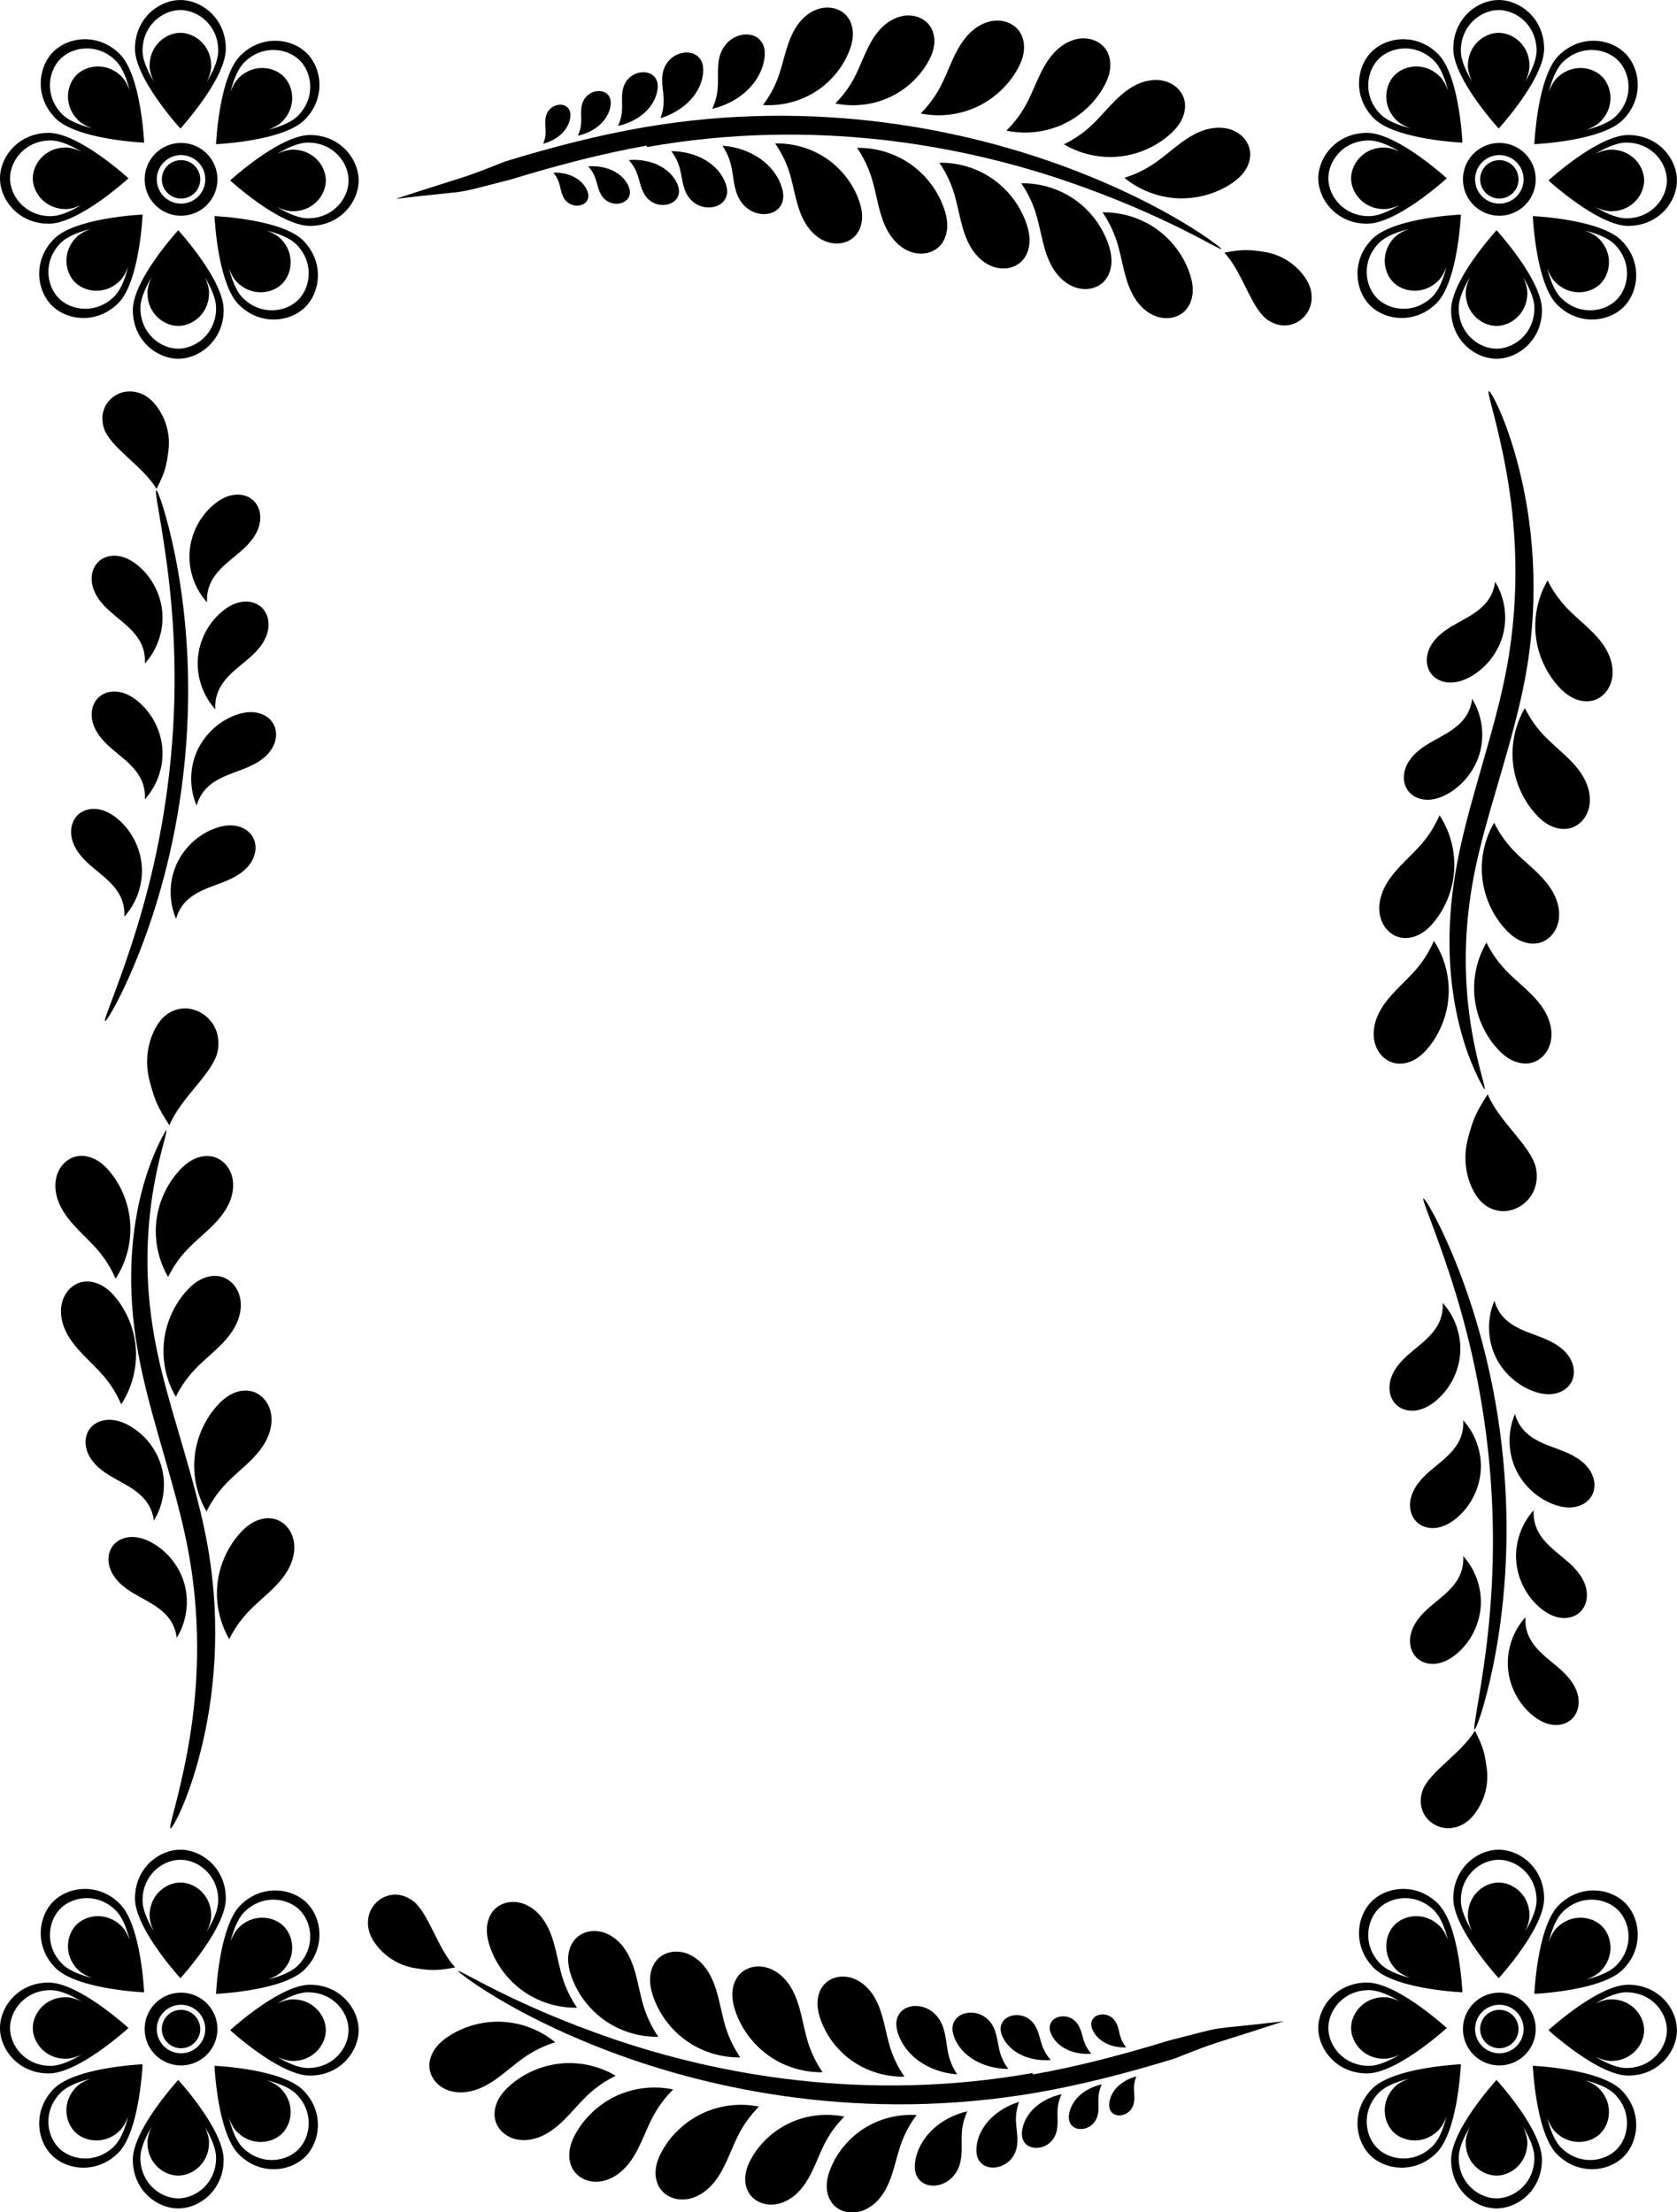 <?xml version="1.0" encoding="UTF-8" standalone="no"?>
<svg xmlns:rdf="http://www.w3.org/1999/02/22-rdf-syntax-ns#" xmlns="http://www.w3.org/2000/svg" height="426.15mm" width="323.09mm" version="1.1" xmlns:cc="http://creativecommons.org/ns#" xmlns:dc="http://purl.org/dc/elements/1.1/" viewBox="0 0 1144.824 1509.963">
<g transform="translate(0 454.97)">
<path stroke-linejoin="round" d="m123.15 807.53c-14.612 0-30.997 12.564-30.997 33.233 0 20.669 30.997 54.455 30.997 54.455s30.997-33.787 30.997-54.455c0-20.669-16.385-33.233-30.997-33.233zm0 6.871c12.178 0 25.832 10.47 25.832 27.695 0 6.198-3.347 13.809-7.629 21.016 1.701-3.762 2.811-7.442 2.811-10.652-0-14.01-11.109-22.526-21.014-22.526-9.905 0-21.011 8.516-21.011 22.526 0 3.211 1.11 6.89 2.811 10.652-4.282-7.208-7.632-14.819-7.632-21.016 0-17.224 13.654-27.695 25.832-27.695zm-65.67 19.897c-8.236 0.14-15.937 3.397-21.103 8.564-10.333 10.333-13.034 30.804 1.581 45.419s60.425 16.587 60.425 16.587-1.972-45.81-16.587-60.425c-7.308-7.308-16.08-10.284-24.316-10.144zm130.92 1.04c-8.236-0.14-17.009 2.837-24.316 10.144-14.615 14.615-16.587 60.425-16.587 60.425s45.81-1.974 60.425-16.589c14.615-14.615 11.913-35.084 1.581-45.416-5.167-5.166-12.867-8.426-21.103-8.566zm-129.57 5.245c6.863-0.117 14.172 2.365 20.261 8.455 4.382 4.382 7.396 12.134 9.465 20.259-1.457-3.863-3.276-7.252-5.546-9.522-9.906-9.906-23.782-8.074-30.786-1.07-7.004 7.004-8.836 20.879 1.07 30.786 2.27 2.27 5.659 4.089 9.522 5.546-8.124-2.069-15.876-5.083-20.259-9.465-12.179-12.179-9.928-29.239-1.317-37.85 4.306-4.306 10.725-7.021 17.589-7.138zm128.22 1.043c6.864 0.117 13.281 2.832 17.586 7.138 8.611 8.611 10.862 25.671-1.317 37.85-4.382 4.382-12.131 7.394-20.256 9.463 3.863-1.457 7.249-3.273 9.52-5.543 9.907-9.906 8.074-23.782 1.07-30.786-7.004-7.004-20.879-8.836-30.786 1.07-2.27 2.27-4.086 5.656-5.543 9.52 2.069-8.124 5.08-15.873 9.462-20.256 6.09-6.09 13.401-8.572 20.264-8.455zm-153.82 56.59c-20.668 0-33.232 16.39-33.232 31 0 14.613 12.564 31 33.232 31 20.668-0 54.46-31 54.46-31s-33.79-30.997-54.46-30.997zm178.36 1.472c-20.669 0-54.46 31-54.46 31s33.787 30.997 54.455 30.997c20.669 0 33.233-16.385 33.233-30.997 0-14.613-12.562-31-33.23-31zm-177.03 3.694c6.198 0 13.809 3.35 21.016 7.632-3.762-1.701-7.441-2.811-10.652-2.811-14.01 0-22.526 11.105-22.526 21.011 0 9.905 8.516 21.014 22.526 21.014 3.211 0 6.89-1.11 10.652-2.811-7.208 4.282-14.818 7.632-21.016 7.632-17.224 0-27.695-13.657-27.695-25.835s10.47-25.831 27.695-25.831zm175.69 1.472c17.224-0 27.695 13.657 27.695 25.835-0 12.178-10.47 25.831-27.695 25.831-6.198 0-13.806-3.35-21.014-7.632 3.762 1.701 7.442 2.811 10.652 2.811 14.01 0 22.524-11.105 22.524-21.011 0-9.905-8.513-21.014-22.524-21.014-3.211-0-6.89 1.11-10.652 2.811 7.208-4.282 14.816-7.632 21.014-7.632zm-86.667 0.242a24.832 24.832 0 0 0 -24.832 24.832 24.832 24.832 0 0 0 24.832 24.832 24.832 24.832 0 0 0 24.832 -24.832 24.832 24.832 0 0 0 -24.832 -24.832zm0 8.278a16.555 16.555 0 0 1 16.554 16.554 16.555 16.555 0 0 1 -16.554 16.554 16.555 16.555 0 0 1 -16.554 -16.554 16.555 16.555 0 0 1 16.554 -16.554zm0 3.449a13.106 13.106 0 0 0 -13.105 13.105 13.106 13.106 0 0 0 13.105 13.105 13.106 13.106 0 0 0 13.107 -13.105 13.106 13.106 0 0 0 -13.107 -13.105zm-26.25 37.16s-45.813 1.974-60.425 16.589c-14.615 14.615-11.911 35.084-1.578 45.416 10.333 10.333 30.802 13.037 45.416-1.578 14.615-14.615 16.589-60.425 16.589-60.425zm49.108 1.043s1.972 45.81 16.587 60.425 35.084 11.914 45.416 1.581c10.333-10.333 13.037-30.804-1.578-45.419s-60.425-16.587-60.425-16.587zm-84.68 8.792c-3.863 1.457-7.249 3.273-9.52 5.543-9.906 9.906-8.074 23.782-1.07 30.786 7.004 7.004 20.879 8.836 30.786-1.07 2.27-2.27 4.086-5.656 5.543-9.52-2.069 8.124-5.083 15.873-9.465 20.256-12.179 12.18-29.236 9.928-37.847 1.317-8.611-8.611-10.865-25.671 1.315-37.85 4.382-4.382 12.134-7.394 20.259-9.463zm59.91 0.858s-30.997 33.787-30.997 54.455c0 20.669 16.385 33.233 30.997 33.233s30.997-12.564 30.997-33.233c-0-20.669-30.997-54.455-30.997-54.455zm60.341 0.182c8.124 2.069 15.876 5.083 20.258 9.465 12.18 12.179 9.925 29.239 1.315 37.85-8.611 8.611-25.668 10.862-37.847-1.317-4.382-4.382-7.396-12.134-9.465-20.259 1.457 3.863 3.273 7.252 5.543 9.522 9.906 9.907 23.784 8.075 30.788 1.07 7.004-7.004 8.834-20.879-1.073-30.786-2.27-2.27-5.656-4.089-9.52-5.546zm-78.542 31.923c-1.701 3.762-2.811 7.442-2.811 10.652 0 14.01 11.108 22.526 21.014 22.526 9.905 0 21.011-8.516 21.011-22.526 0-3.211-1.11-6.89-2.811-10.652 4.282 7.208 7.632 14.819 7.632 21.016 0 17.224-13.654 27.695-25.831 27.695-12.178-0-25.835-10.471-25.835-27.695 0-6.197 3.35-13.809 7.632-21.016z" stroke-linecap="round" stroke-width=".184"/>
<g transform="matrix(0 1 1 0 -260.02 1302.9)">
<path d="m-1060.9 331.72c0.463 0.959-17.4 11.961-49.05 24.231-32.315 12.529-76.13 25.1-128.61 30.193-57.724 5.602-106.59 0.276-141.22-6.792-27.771-5.669-43.794-11.732-43.539-12.702 0.306-1.165 16.934 2.554 44.616 6.488 34.81 4.949 82.321 8.913 139.21 3.391 51.669-5.016 94.582-16.26 127.24-27.006 31.752-10.447 50.773-19.005 51.352-17.804z"/>
<g fill-rule="evenodd">
<path d="m-1132.2 344.86c-4.56 0.358-9.208-0.48-13.356-2.409-5.368-2.495-9.753-6.697-13.646-11.156s-7.413-9.256-11.634-13.406c-4.221-4.149-9.291-7.688-15.084-8.904-2.896-0.608-5.938-0.613-8.796 0.157-2.858 0.77-5.522 2.334-7.46 4.57-1.631 1.883-2.724 4.208-3.246 6.644-0.522 2.436-0.484 4.978 0 7.422 0.96 4.889 3.642 9.298 6.894 13.072 8.062 9.352 19.994 15.262 32.319 16.006 12.325 0.745 24.882-3.684 34.012-11.997z"/>
<path d="m-1212.3 358.89c-4.56 0.358-9.208-0.48-13.356-2.409-5.368-2.495-9.753-6.697-13.646-11.156-3.893-4.459-7.413-9.256-11.634-13.406-4.221-4.149-9.291-7.688-15.084-8.904-2.896-0.608-5.938-0.613-8.796 0.157-2.857 0.77-5.522 2.334-7.46 4.57-1.631 1.883-2.724 4.208-3.246 6.644-0.522 2.436-0.484 4.978 0 7.422 0.96 4.889 3.642 9.298 6.894 13.072 8.062 9.352 19.994 15.262 32.319 16.006 12.325 0.745 24.882-3.684 34.012-11.997z"/>
<path d="m-1305 358.89c-4.56 0.358-9.208-0.48-13.356-2.409-5.368-2.495-9.753-6.697-13.646-11.156s-7.413-9.256-11.634-13.406c-4.221-4.149-9.291-7.688-15.084-8.904-2.896-0.608-5.938-0.613-8.796 0.157-2.857 0.77-5.522 2.334-7.46 4.57-1.631 1.883-2.724 4.208-3.246 6.644-0.522 2.436-0.484 4.978 0 7.422 0.96 4.889 3.642 9.298 6.894 13.072 8.062 9.352 19.994 15.262 32.319 16.006 12.325 0.745 24.882-3.684 34.012-11.997z"/>
<path d="m-1346.7 401.41c-4.56-0.358-9.208 0.48-13.356 2.409-5.368 2.495-9.752 6.697-13.646 11.156-3.893 4.459-7.413 9.256-11.634 13.406-4.221 4.149-9.291 7.688-15.084 8.904-2.896 0.608-5.938 0.613-8.796-0.157-2.858-0.77-5.522-2.334-7.46-4.57-1.631-1.883-2.724-4.208-3.246-6.644-0.522-2.436-0.484-4.978 0-7.422 0.96-4.889 3.642-9.298 6.894-13.072 8.062-9.352 19.994-15.262 32.319-16.006 12.325-0.745 24.882 3.684 34.012 11.997z"/>
<path d="m-1273.7 407.04c-4.56-0.358-9.208 0.48-13.356 2.409-5.368 2.495-9.753 6.697-13.646 11.156s-7.413 9.256-11.634 13.406c-4.221 4.149-9.29 7.688-15.084 8.904-2.897 0.608-5.938 0.613-8.796-0.157-2.858-0.77-5.522-2.334-7.46-4.571-1.631-1.883-2.724-4.208-3.246-6.644-0.522-2.436-0.484-4.978 0-7.422 0.96-4.889 3.642-9.298 6.894-13.072 8.062-9.352 19.994-15.262 32.319-16.006 12.325-0.745 24.882 3.684 34.012 11.997z"/>
<path d="m-1208 394.26c-4.426 1.152-8.546 3.463-11.836 6.641-4.257 4.112-7.029 9.517-9.252 15.003-2.223 5.486-3.981 11.171-6.615 16.472-2.634 5.301-6.269 10.302-11.346 13.344-2.539 1.521-5.412 2.52-8.364 2.726-2.952 0.206-5.982-0.401-8.544-1.882-2.157-1.246-3.949-3.087-5.239-5.219-1.29-2.131-2.084-4.546-2.429-7.013-0.69-4.934 0.404-9.977 2.245-14.607 4.564-11.473 13.91-20.957 25.315-25.688 11.405-4.732 24.72-4.649 36.065 0.224z"/>
<path d="m-1130.7 380.23c-4.426 1.152-8.546 3.463-11.836 6.641-4.257 4.112-7.029 9.517-9.252 15.003-2.223 5.486-3.982 11.171-6.615 16.472-2.634 5.301-6.269 10.302-11.346 13.344-2.539 1.521-5.412 2.52-8.364 2.726-2.952 0.206-5.982-0.401-8.544-1.882-2.157-1.246-3.949-3.087-5.239-5.219-1.29-2.131-2.084-4.546-2.429-7.013-0.69-4.934 0.404-9.977 2.245-14.607 4.564-11.473 13.91-20.957 25.315-25.688 11.405-4.732 24.72-4.649 36.065 0.224z"/>
<path d="m-1424.2 366.88c-15.313-9.161-27.268-29.957-39.94-35.386-5.089-1.985-10.867-2.322-16.046 0.169-2.589 1.246-4.989 3.189-6.846 5.717-1.857 2.528-3.157 5.647-3.574 8.89-0.595 4.63 0.636 9.278 2.82 12.952 2.184 3.675 5.261 6.458 8.546 8.711 8.576 5.88 18.878 8.382 29.062 7.059 10.184-1.323 14.486-2.212 25.978-8.112z"/>
</g>
</g>
<g transform="matrix(-.989 .146 -.146 -.989 -587.9 441.87)">
<path d="m-960.19 627.84c-58.414 9.944-43.573 6.34-77.863 14.365-32.989 4.971-64.866 8.418-96.695 9.204 0 0 0-0-0-0-119.93 2.846-218.83-34.151-283.61-70.154-65.05-36.162-95.129-69.365-94.861-69.681 1.094-1.292 34.366 28.611 99.06 61.829 64.903 33.326 162.19 67.778 279.04 64.357l0 1c31.071-0.879 62.338-4.353 94.982-9.293 46.273-4.833 21.885-3.279 79.939-1.627 0 0 0 0 0 0z"/>
<g fill-rule="evenodd">
<path d="m-1514.7 508.85c-10.106-14.707-12.312-38.592-21.571-48.807-3.8-3.925-8.912-6.638-14.658-6.53-2.873 0.053-5.864 0.821-8.605 2.345-2.742 1.525-5.223 3.819-6.952 6.593-2.469 3.961-3.287 8.7-2.831 12.95 0.455 4.25 2.093 8.063 4.141 11.479 5.347 8.917 13.671 15.484 23.48 18.523 9.809 3.04 14.091 4.023 26.996 3.447z"/>
<path d="m-1436.4 548.22c-3.225-6.586-5.493-13.639-6.712-20.87-1.128-6.695-1.358-13.504-1.995-20.264-0.637-6.759-1.707-13.568-4.405-19.798-2.698-6.23-7.18-11.89-13.265-14.901-3.042-1.506-6.446-2.319-9.838-2.193-3.393 0.126-6.766 1.21-9.507 3.213-3.914 2.859-6.347 7.442-7.279 12.199-0.931 4.757-0.473 9.692 0.55 14.43 2.67 12.369 9.254 23.863 18.572 32.423 9.318 8.561 21.328 14.148 33.878 15.762z"/>
<path d="m-1384.4 575.97c-3.225-6.586-5.493-13.639-6.712-20.87-1.128-6.695-1.358-13.504-1.995-20.264-0.637-6.759-1.707-13.568-4.405-19.798-2.698-6.23-7.18-11.89-13.265-14.901-3.042-1.506-6.446-2.319-9.838-2.193-3.393 0.126-6.766 1.21-9.507 3.213-3.914 2.859-6.347 7.442-7.279 12.199-0.931 4.757-0.473 9.692 0.55 14.43 2.67 12.369 9.254 23.863 18.572 32.423 9.318 8.561 21.328 14.148 33.878 15.762z"/>
<path d="m-1331.1 598.04c-3.225-6.586-5.493-13.639-6.712-20.87-1.128-6.695-1.358-13.504-1.995-20.264-0.637-6.759-1.707-13.568-4.405-19.798-2.698-6.23-7.18-11.89-13.265-14.901-3.042-1.506-6.446-2.319-9.838-2.193-3.393 0.126-6.766 1.21-9.507 3.213-3.914 2.859-6.347 7.442-7.279 12.199-0.931 4.757-0.473 9.692 0.55 14.43 2.67 12.369 9.254 23.863 18.572 32.423 9.319 8.561 21.328 14.148 33.878 15.762z"/>
<path d="m-1277 616.28c-3.225-6.586-5.493-13.639-6.712-20.87-1.128-6.695-1.358-13.504-1.995-20.264-0.637-6.759-1.707-13.568-4.405-19.798-2.698-6.23-7.18-11.89-13.265-14.901-3.042-1.506-6.446-2.319-9.838-2.193-3.393 0.126-6.766 1.21-9.507 3.213-3.914 2.859-6.347 7.442-7.279 12.199-0.931 4.757-0.473 9.692 0.55 14.43 2.67 12.369 9.254 23.863 18.572 32.423 9.319 8.561 21.328 14.148 33.878 15.762z"/>
<path d="m-1222.1 627.42c-3.13-6.238-5.34-12.923-6.541-19.782-1.111-6.349-1.357-12.81-1.996-19.223-0.638-6.412-1.694-12.87-4.315-18.772-2.621-5.903-6.958-11.257-12.829-14.093-2.935-1.418-6.216-2.177-9.482-2.045-3.266 0.132-6.511 1.173-9.143 3.083-3.759 2.727-6.086 7.085-6.965 11.603-0.879 4.518-0.42 9.2 0.583 13.692 2.617 11.728 8.999 22.612 18.005 30.702 9.005 8.09 20.591 13.349 32.684 14.835z"/>
<path d="m-1186.3 631.15c-2.003-4.274-3.277-8.753-3.768-13.254-0.455-4.167-0.242-8.329-0.332-12.494-0.089-4.166-0.495-8.397-2.131-12.411-1.636-4.014-4.615-7.829-8.923-10.165-2.154-1.168-4.612-1.945-7.115-2.149-2.503-0.204-5.045 0.176-7.174 1.168-3.04 1.415-5.087 4.002-6.038 6.819-0.952 2.817-0.891 5.858-0.404 8.825 1.271 7.747 5.47 15.285 11.845 21.266 6.375 5.981 14.897 10.374 24.04 12.396z"/>
<path d="m-1151.2 632.57c-1.942-3.545-3.235-7.302-3.824-11.117-0.545-3.532-0.489-7.094-0.706-10.643-0.216-3.55-0.719-7.139-2.322-10.48-1.603-3.342-4.409-6.445-8.362-8.22-1.976-0.887-4.214-1.425-6.473-1.472-2.259-0.048-4.535 0.407-6.419 1.361-2.69 1.362-4.448 3.673-5.212 6.125-0.765 2.452-0.611 5.043-0.076 7.55 1.396 6.545 5.421 12.764 11.354 17.542 5.933 4.779 13.746 8.094 22.04 9.354z"/>
<path d="m-1121.6 630.78c-1.903-2.854-3.272-5.935-4.051-9.117-0.721-2.946-0.936-5.961-1.381-8.946-0.444-2.985-1.134-5.982-2.735-8.689-1.601-2.707-4.202-5.124-7.674-6.333-1.736-0.604-3.668-0.894-5.581-0.767-1.913 0.125-3.804 0.678-5.326 1.623-2.174 1.35-3.49 3.433-3.955 5.562-0.466 2.129-0.145 4.309 0.492 6.388 1.662 5.43 5.523 10.391 10.89 13.993 5.368 3.603 12.217 5.831 19.321 6.285z"/>
<path d="m-1093.6 630.57c-1.575-2.374-2.706-4.936-3.347-7.581-0.593-2.448-0.766-4.953-1.129-7.434-0.363-2.48-0.93-4.971-2.255-7.223-1.325-2.252-3.48-4.264-6.363-5.275-1.441-0.506-3.045-0.75-4.634-0.649-1.59 0.101-3.161 0.555-4.427 1.338-1.808 1.117-2.905 2.845-3.296 4.612-0.391 1.768-0.129 3.579 0.396 5.308 1.37 4.514 4.567 8.642 9.019 11.645 4.451 3.003 10.136 4.867 16.037 5.259z"/>
<path d="m-1069.4 629.79c-1.278-2.088-2.169-4.322-2.636-6.613-0.432-2.12-0.502-4.276-0.736-6.417-0.235-2.14-0.642-4.297-1.709-6.272-1.067-1.974-2.854-3.77-5.297-4.728-1.221-0.479-2.591-0.737-3.958-0.702-1.368 0.037-2.731 0.378-3.842 1.01-1.587 0.902-2.583 2.351-2.975 3.856-0.392 1.505-0.223 3.068 0.173 4.569 1.035 3.918 3.65 7.562 7.377 10.28 3.727 2.718 8.549 4.496 13.602 5.017z"/>
<path d="m-1454.6 569.4c-7.248 1.112-14.334 3.277-20.967 6.404-6.141 2.896-11.862 6.595-17.775 9.931-5.913 3.336-12.114 6.345-18.769 7.687-6.655 1.342-13.86 0.893-19.807-2.383-2.974-1.638-5.584-3.968-7.417-6.825-1.833-2.857-2.869-6.246-2.79-9.64 0.113-4.846 2.486-9.46 5.859-12.94 3.374-3.48 7.688-5.922 12.161-7.787 11.679-4.87 24.874-6.026 37.223-3.263 12.348 2.763 23.792 9.434 32.282 18.816z"/>
<path d="m-1417.1 598.04c-6.995 2.2-13.67 5.415-19.751 9.514-5.63 3.795-10.723 8.32-16.061 12.516-5.338 4.196-11.01 8.111-17.384 10.448-6.375 2.337-13.564 2.988-19.939 0.653-3.188-1.167-6.122-3.074-8.368-5.62-2.246-2.546-3.784-5.738-4.222-9.104-0.625-4.807 1.02-9.727 3.826-13.68 2.806-3.952 6.699-7.021 10.837-9.544 10.804-6.587 23.671-9.734 36.296-8.879 12.625 0.856 24.949 5.71 34.766 13.695z"/>
<path d="m-1379.6 613.02c-5.918 4.33-11.207 9.519-15.65 15.353-4.113 5.402-7.484 11.322-11.192 17.01-3.708 5.688-7.822 11.217-13.108 15.477-5.286 4.26-11.886 7.186-18.674 7.021-3.394-0.082-6.785-0.946-9.729-2.635-2.945-1.69-5.426-4.219-6.921-7.266-2.135-4.352-2.158-9.54-0.769-14.184 1.388-4.644 4.09-8.8 7.199-12.518 8.117-9.707 19.291-16.819 31.522-20.063 12.231-3.244 25.462-2.603 37.322 1.806z"/>
<path d="m-1323.4 633.15c-5.882 4.379-11.128 9.611-15.522 15.482-4.068 5.436-7.39 11.384-11.05 17.102-3.66 5.718-7.729 11.281-12.98 15.585-5.251 4.304-11.826 7.284-18.615 7.175-3.394-0.054-6.793-0.889-9.75-2.554-2.958-1.665-5.461-4.173-6.982-7.209-2.171-4.334-2.237-9.522-0.887-14.177 1.349-4.655 4.017-8.833 7.095-12.578 8.036-9.775 19.151-16.979 31.355-20.324 12.204-3.345 25.439-2.814 37.336 1.496z"/>
<path d="m-1266.7 648.44c-5.623 4.134-10.63 9.085-14.816 14.648-3.876 5.151-7.031 10.794-10.514 16.216-3.482 5.422-7.357 10.694-12.375 14.761-5.017 4.067-11.314 6.865-17.832 6.723-3.259-0.071-6.527-0.885-9.376-2.488-2.85-1.602-5.267-4.004-6.744-6.902-2.109-4.138-2.201-9.077-0.931-13.5 1.27-4.424 3.807-8.386 6.742-11.932 7.661-9.258 18.293-16.052 29.991-19.166 11.698-3.114 24.409-2.533 35.855 1.639z"/>
<path d="m-1183.1 657.12c-2.569 3.96-4.442 8.224-5.544 12.615-1.02 4.066-1.378 8.218-2.036 12.332-0.658 4.114-1.638 8.25-3.807 12.003-2.169 3.753-5.642 7.124-10.229 8.85-2.293 0.863-4.835 1.296-7.342 1.156-2.507-0.14-4.974-0.864-6.947-2.137-2.818-1.818-4.492-4.66-5.05-7.581-0.558-2.921-0.082-5.925 0.806-8.798 2.318-7.5 7.508-14.394 14.641-19.447 7.133-5.053 16.176-8.241 25.508-8.993z"/>
<path d="m-1147.2 655.91c-1.942 3.545-3.235 7.302-3.824 11.117-0.545 3.532-0.489 7.094-0.706 10.643-0.216 3.55-0.719 7.139-2.322 10.48-1.603 3.342-4.409 6.445-8.362 8.219-1.976 0.887-4.214 1.425-6.473 1.472-2.259 0.048-4.535-0.407-6.419-1.361-2.69-1.362-4.448-3.673-5.212-6.125s-0.611-5.043-0.076-7.55c1.397-6.545 5.421-12.764 11.354-17.542 5.933-4.779 13.746-8.094 22.04-9.354z"/>
<path d="m-1117.7 654.96c-1.903 2.854-3.272 5.935-4.051 9.117-0.721 2.946-0.936 5.961-1.381 8.946-0.444 2.985-1.134 5.982-2.735 8.689-1.601 2.707-4.202 5.124-7.675 6.333-1.736 0.604-3.667 0.894-5.581 0.767-1.913-0.125-3.804-0.678-5.326-1.623-2.174-1.35-3.489-3.433-3.955-5.562-0.466-2.129-0.145-4.309 0.492-6.388 1.663-5.43 5.523-10.391 10.89-13.993 5.368-3.603 12.217-5.831 19.321-6.285z"/>
<path d="m-1089.6 652.33c-1.575 2.374-2.706 4.936-3.347 7.581-0.593 2.448-0.766 4.953-1.129 7.434-0.363 2.48-0.93 4.971-2.255 7.223-1.325 2.252-3.48 4.264-6.363 5.275-1.441 0.506-3.045 0.75-4.634 0.649-1.589-0.101-3.161-0.555-4.427-1.338-1.808-1.117-2.905-2.845-3.297-4.612-0.391-1.768-0.129-3.579 0.396-5.308 1.37-4.514 4.567-8.642 9.019-11.645 4.452-3.003 10.136-4.867 16.037-5.259z"/>
<path d="m-1065.4 650.39c-1.278 2.088-2.168 4.322-2.636 6.613-0.432 2.12-0.502 4.276-0.736 6.417-0.234 2.14-0.642 4.297-1.709 6.272-1.067 1.974-2.854 3.77-5.297 4.728-1.221 0.479-2.591 0.737-3.958 0.702-1.368-0.037-2.731-0.378-3.842-1.01-1.587-0.902-2.583-2.351-2.975-3.856-0.392-1.505-0.223-3.068 0.173-4.569 1.035-3.918 3.65-7.562 7.377-10.28 3.727-2.718 8.549-4.496 13.602-5.017z"/>
<path d="m-1217.7 654.59c-5.003 4.867-9.283 10.457-12.666 16.542-3.132 5.634-5.483 11.657-8.189 17.505-2.706 5.849-5.82 11.603-10.232 16.319-4.412 4.717-10.265 8.353-16.741 9.107-3.238 0.377-6.587 0.021-9.629-1.177-3.043-1.196-5.766-3.244-7.627-5.911-2.656-3.809-3.425-8.689-2.775-13.245 0.651-4.556 2.62-8.829 5.04-12.744 6.319-10.222 15.917-18.41 27.077-23.1 11.16-4.69 23.831-5.858 35.741-3.296z"/>
</g>
</g>
<g transform="matrix(.183 .983 -.983 .183 508.93 1457.5)">
<path d="m-725.23 264.29c-0.893 1.428-19.063-9.359-51.326-21.624-32.57-12.381-78.799-25.174-134.11-24.937-15.389 0.059-30.929 1.119-47.396 2.587-44.402 3.961-77.922 8.485-115.99 5.132-80.938-7.278-120.24-45.612-120.35-45.44 1.395-2.251 46.822 28.843 121.26 33.223 37.123 2.257 68.309-2.761 113.85-6.793 16.659-1.475 32.672-2.454 48.651-2.344 57.571 0.422 105.11 15.451 137.52 30.4 32.303 14.902 48.529 28.772 47.889 29.796z"/>
<g fill-rule="evenodd">
<path d="m-1197.2 177.2c-17.043-10.964-28.663-34.711-43.033-41.388-5.795-2.464-12.611-3.128-19.065-0.614-3.227 1.257-6.315 3.3-8.831 6.021-2.517 2.721-4.444 6.128-5.339 9.716-1.278 5.124-0.391 10.36 1.748 14.559 2.139 4.2 5.447 7.452 9.067 10.124 9.452 6.974 21.37 10.275 33.62 9.312 12.25-0.963 17.466-1.738 31.834-7.73z"/>
<path d="m-1095.6 197.02c-5.869-4.396-11.1-9.644-15.476-15.528-4.052-5.448-7.356-11.406-11-17.135-3.644-5.729-7.696-11.304-12.933-15.623-5.238-4.319-11.805-7.319-18.594-7.23-3.395 0.042-6.795 0.869-9.758 2.526s-5.473 4.157-7.003 7.188c-2.184 4.327-2.265 9.515-0.929 14.175 1.336 4.659 3.991 8.845 7.058 12.598 8.007 9.798 19.101 17.035 31.295 20.416 12.194 3.381 25.43 2.889 37.34-1.386z"/>
<path d="m-1014.2 206.84c-5.869-4.396-11.1-9.644-15.476-15.528-4.052-5.448-7.356-11.406-11-17.135-3.644-5.729-7.695-11.304-12.933-15.623-5.238-4.319-11.805-7.319-18.594-7.23-3.394 0.042-6.795 0.869-9.758 2.526-2.963 1.656-5.473 4.157-7.003 7.188-2.184 4.327-2.265 9.515-0.929 14.175 1.336 4.659 3.991 8.845 7.058 12.598 8.007 9.798 19.101 17.035 31.295 20.416 12.194 3.381 25.43 2.889 37.34-1.386z"/>
<path d="m-933.41 200.54c-5.869-4.396-11.1-9.644-15.476-15.528-4.052-5.448-7.356-11.406-11-17.135-3.644-5.729-7.695-11.304-12.933-15.623-5.238-4.319-11.805-7.319-18.594-7.23-3.395 0.042-6.795 0.869-9.758 2.526-2.963 1.656-5.473 4.157-7.003 7.188-2.184 4.327-2.265 9.515-0.929 14.175 1.336 4.659 3.991 8.845 7.058 12.598 8.008 9.798 19.101 17.035 31.295 20.416s25.43 2.889 37.34-1.386z"/>
<path d="m-844.9 201.22c-5.869-4.396-11.1-9.644-15.476-15.528-4.052-5.448-7.356-11.406-11-17.135-3.644-5.729-7.695-11.304-12.933-15.623-5.238-4.319-11.805-7.319-18.594-7.23-3.394 0.042-6.795 0.869-9.758 2.526-2.963 1.656-5.473 4.157-7.003 7.188-2.184 4.327-2.265 9.515-0.929 14.175 1.336 4.659 3.991 8.845 7.058 12.598 8.008 9.798 19.101 17.035 31.295 20.416s25.43 2.889 37.34-1.386z"/>
<path d="m-1101 232.49c-7.152 1.62-14.068 4.278-20.464 7.865-5.922 3.321-11.369 7.414-17.032 11.158-5.664 3.744-11.637 7.182-18.181 8.989-6.545 1.807-13.763 1.867-19.926-0.983-3.082-1.423-5.85-3.565-7.879-6.286-2.03-2.721-3.301-6.028-3.462-9.419-0.229-4.842 1.813-9.611 4.934-13.321 3.12-3.709 7.251-6.448 11.583-8.624 11.308-5.68 24.388-7.763 36.901-5.876 12.512 1.887 24.397 7.735 33.527 16.497z"/>
<path d="m-1016 244.42c-7.152 1.62-14.068 4.278-20.464 7.865-5.922 3.321-11.369 7.414-17.032 11.158-5.664 3.744-11.637 7.182-18.181 8.989-6.545 1.807-13.763 1.867-19.926-0.983-3.082-1.423-5.85-3.565-7.879-6.286-2.03-2.721-3.301-6.028-3.462-9.419-0.229-4.842 1.813-9.611 4.934-13.321 3.12-3.709 7.251-6.448 11.583-8.624 11.308-5.68 24.388-7.763 36.901-5.876 12.512 1.887 24.397 7.735 33.527 16.497z"/>
<path d="m-933.83 237.07c-4.56-0.358-9.208 0.48-13.356 2.409-5.368 2.495-9.753 6.697-13.646 11.156-3.893 4.459-7.413 9.256-11.634 13.406-4.221 4.149-9.29 7.688-15.084 8.904-2.897 0.608-5.938 0.613-8.796-0.157-2.857-0.77-5.522-2.334-7.46-4.57-1.631-1.883-2.724-4.208-3.246-6.644-0.522-2.436-0.484-4.978 0-7.422 0.96-4.889 3.642-9.298 6.894-13.072 8.062-9.352 19.994-15.262 32.319-16.006 12.325-0.745 24.882 3.684 34.012 11.997z"/>
<path d="m-852.31 236.33c-4.56-0.358-9.208 0.48-13.356 2.409-5.368 2.495-9.753 6.697-13.646 11.156-3.893 4.459-7.413 9.256-11.634 13.406-4.221 4.149-9.291 7.688-15.084 8.904-2.896 0.608-5.938 0.613-8.796-0.157-2.857-0.77-5.522-2.334-7.46-4.57-1.631-1.883-2.724-4.208-3.246-6.644-0.522-2.436-0.484-4.978 0-7.422 0.96-4.889 3.642-9.298 6.894-13.072 8.062-9.352 19.994-15.262 32.319-16.006 12.325-0.745 24.882 3.684 34.012 11.997z"/>
</g>
</g>
<path stroke-linejoin="round" d="m123.15-454.97c-14.612 0-30.997 12.564-30.997 33.233 0 20.669 30.997 54.455 30.997 54.455s30.997-33.787 30.997-54.455c0-20.669-16.385-33.233-30.997-33.233zm0 6.871c12.178 0 25.832 10.47 25.832 27.695 0 6.198-3.347 13.809-7.629 21.016 1.701-3.762 2.811-7.442 2.811-10.652-0-14.01-11.109-22.526-21.014-22.526-9.905 0-21.011 8.516-21.011 22.526 0 3.211 1.11 6.89 2.811 10.652-4.282-7.208-7.632-14.819-7.632-21.016 0-17.224 13.654-27.695 25.832-27.695zm-65.67 19.897c-8.236 0.14-15.937 3.397-21.103 8.564-10.333 10.333-13.034 30.804 1.581 45.419s60.425 16.587 60.425 16.587-1.972-45.81-16.587-60.425c-7.308-7.308-16.08-10.284-24.316-10.144zm130.92 1.04c-8.236-0.14-17.009 2.837-24.316 10.144-14.615 14.615-16.587 60.425-16.587 60.425s45.81-1.974 60.425-16.589c14.615-14.615 11.913-35.084 1.581-45.416-5.167-5.166-12.867-8.426-21.103-8.566zm-129.57 5.245c6.863-0.117 14.172 2.365 20.261 8.455 4.382 4.382 7.396 12.134 9.465 20.259-1.457-3.863-3.276-7.252-5.546-9.522-9.906-9.906-23.782-8.074-30.786-1.07-7.004 7.004-8.836 20.879 1.07 30.786 2.27 2.27 5.659 4.089 9.522 5.546-8.124-2.069-15.876-5.083-20.259-9.465-12.179-12.179-9.928-29.239-1.317-37.85 4.306-4.306 10.725-7.021 17.589-7.138zm128.22 1.043c6.864 0.117 13.281 2.832 17.586 7.138 8.611 8.611 10.862 25.671-1.317 37.85-4.382 4.382-12.131 7.394-20.256 9.463 3.863-1.457 7.249-3.273 9.52-5.543 9.907-9.906 8.074-23.782 1.07-30.786-7.004-7.004-20.879-8.836-30.786 1.07-2.27 2.27-4.086 5.656-5.543 9.52 2.069-8.124 5.08-15.873 9.462-20.256 6.09-6.09 13.401-8.572 20.264-8.455zm-153.81 56.583c-20.669 0-33.232 16.385-33.232 30.997 0 14.613 12.564 31 33.232 31 20.668-0 54.46-31 54.46-31s-33.79-30.997-54.46-30.997zm178.36 1.472c-20.669 0-54.46 31-54.46 31s33.787 30.997 54.455 30.997c20.669 0 33.233-16.385 33.233-30.997 0-14.613-12.562-31-33.23-31zm-177.03 3.694c6.198 0 13.809 3.35 21.016 7.632-3.762-1.701-7.441-2.811-10.652-2.811-14.01 0-22.526 11.105-22.526 21.011 0 9.905 8.516 21.014 22.526 21.014 3.211 0 6.89-1.11 10.652-2.811-7.208 4.282-14.818 7.632-21.016 7.632-17.224 0-27.695-13.657-27.695-25.835s10.47-25.831 27.695-25.831zm175.69 1.472c17.224-0 27.695 13.657 27.695 25.835-0 12.178-10.47 25.831-27.695 25.831-6.198 0-13.806-3.35-21.014-7.632 3.762 1.701 7.442 2.811 10.652 2.811 14.01 0 22.524-11.105 22.524-21.011 0-9.905-8.513-21.014-22.524-21.014-3.211-0-6.89 1.11-10.652 2.811 7.208-4.282 14.816-7.632 21.014-7.632zm-86.667 0.242a24.832 24.832 0 0 0 -24.832 24.832 24.832 24.832 0 0 0 24.832 24.832 24.832 24.832 0 0 0 24.832 -24.832 24.832 24.832 0 0 0 -24.832 -24.832zm0 8.278a16.555 16.555 0 0 1 16.554 16.554 16.555 16.555 0 0 1 -16.554 16.554 16.555 16.555 0 0 1 -16.554 -16.554 16.555 16.555 0 0 1 16.554 -16.554zm0 3.449a13.106 13.106 0 0 0 -13.105 13.105 13.106 13.106 0 0 0 13.105 13.105 13.106 13.106 0 0 0 13.107 -13.105 13.106 13.106 0 0 0 -13.107 -13.105zm-26.25 37.16s-45.813 1.974-60.425 16.589c-14.615 14.615-11.911 35.084-1.578 45.416 10.333 10.333 30.802 13.037 45.416-1.578 14.615-14.615 16.589-60.425 16.589-60.425zm49.108 1.043s1.972 45.81 16.587 60.425 35.084 11.914 45.416 1.581c10.333-10.333 13.037-30.804-1.578-45.419s-60.425-16.587-60.425-16.587zm-84.68 8.792c-3.863 1.457-7.249 3.273-9.52 5.543-9.906 9.906-8.074 23.782-1.07 30.786 7.004 7.004 20.879 8.836 30.786-1.07 2.27-2.27 4.086-5.656 5.543-9.52-2.069 8.124-5.083 15.873-9.465 20.256-12.179 12.18-29.236 9.928-37.847 1.317-8.611-8.611-10.865-25.671 1.315-37.85 4.382-4.382 12.134-7.394 20.259-9.463zm59.91 0.858s-30.997 33.787-30.997 54.455c0 20.669 16.385 33.233 30.997 33.233s30.997-12.564 30.997-33.233c-0-20.669-30.997-54.455-30.997-54.455zm60.341 0.182c8.124 2.069 15.876 5.083 20.258 9.465 12.18 12.179 9.925 29.239 1.315 37.85-8.611 8.611-25.668 10.862-37.847-1.317-4.382-4.382-7.396-12.134-9.465-20.259 1.457 3.863 3.273 7.252 5.543 9.522 9.906 9.907 23.784 8.075 30.788 1.07 7.004-7.004 8.834-20.879-1.073-30.786-2.27-2.27-5.656-4.089-9.52-5.546zm-78.542 31.923c-1.701 3.762-2.811 7.442-2.811 10.652 0 14.01 11.108 22.526 21.014 22.526 9.905 0 21.011-8.516 21.011-22.526 0-3.211-1.11-6.89-2.811-10.652 4.282 7.208 7.632 14.819 7.632 21.016 0 17.224-13.654 27.695-25.831 27.695-12.178-0-25.835-10.471-25.835-27.695 0-6.197 3.35-13.809 7.632-21.016z" stroke-linecap="round" stroke-width=".184"/>
<path stroke-linejoin="round" d="m1023.1-454.97c-14.612 0-30.997 12.564-30.997 33.233 0 20.669 30.997 54.455 30.997 54.455s30.997-33.787 30.997-54.455c0-20.669-16.385-33.233-30.997-33.233zm0 6.871c12.178 0 25.832 10.47 25.832 27.695 0 6.198-3.347 13.809-7.629 21.016 1.701-3.762 2.811-7.442 2.811-10.652-0-14.01-11.109-22.526-21.014-22.526-9.905 0-21.011 8.516-21.011 22.526 0 3.211 1.11 6.89 2.811 10.652-4.282-7.208-7.632-14.819-7.632-21.016 0-17.224 13.654-27.695 25.832-27.695zm-65.67 19.897c-8.236 0.14-15.937 3.397-21.103 8.564-10.333 10.333-13.034 30.804 1.581 45.419s60.425 16.587 60.425 16.587-1.972-45.81-16.587-60.425c-7.308-7.308-16.08-10.284-24.316-10.144zm130.92 1.04c-8.236-0.14-17.009 2.837-24.316 10.144-14.615 14.615-16.587 60.425-16.587 60.425s45.81-1.974 60.425-16.589c14.615-14.615 11.913-35.084 1.581-45.416-5.167-5.166-12.867-8.426-21.103-8.566zm-129.57 5.245c6.863-0.117 14.172 2.365 20.261 8.455 4.382 4.382 7.396 12.134 9.465 20.259-1.457-3.863-3.276-7.252-5.546-9.522-9.906-9.906-23.782-8.074-30.786-1.07-7.004 7.004-8.836 20.879 1.07 30.786 2.27 2.27 5.659 4.089 9.522 5.546-8.124-2.069-15.876-5.083-20.259-9.465-12.179-12.179-9.928-29.239-1.317-37.85 4.306-4.306 10.725-7.021 17.589-7.138zm128.22 1.043c6.864 0.117 13.281 2.832 17.586 7.138 8.611 8.611 10.862 25.671-1.317 37.85-4.382 4.382-12.131 7.394-20.256 9.463 3.863-1.457 7.249-3.273 9.52-5.543 9.907-9.906 8.074-23.782 1.07-30.786-7.004-7.004-20.879-8.836-30.786 1.07-2.27 2.27-4.086 5.656-5.543 9.52 2.069-8.124 5.08-15.873 9.462-20.256 6.09-6.09 13.401-8.572 20.264-8.455zm-153.81 56.583c-20.669 0-33.232 16.385-33.232 30.997 0 14.613 12.564 31 33.232 31 20.668-0 54.46-31 54.46-31s-33.79-30.997-54.46-30.997zm178.36 1.472c-20.669 0-54.46 31-54.46 31s33.787 30.997 54.455 30.997c20.669 0 33.233-16.385 33.233-30.997 0-14.613-12.562-31-33.23-31zm-177.03 3.694c6.198 0 13.809 3.35 21.016 7.632-3.762-1.701-7.441-2.811-10.652-2.811-14.01 0-22.526 11.105-22.526 21.011 0 9.905 8.516 21.014 22.526 21.014 3.211 0 6.89-1.11 10.652-2.811-7.208 4.282-14.818 7.632-21.016 7.632-17.224 0-27.695-13.657-27.695-25.835s10.47-25.831 27.695-25.831zm175.69 1.472c17.224-0 27.695 13.657 27.695 25.835-0 12.178-10.47 25.831-27.695 25.831-6.198 0-13.806-3.35-21.014-7.632 3.762 1.701 7.442 2.811 10.652 2.811 14.01 0 22.524-11.105 22.524-21.011 0-9.905-8.513-21.014-22.524-21.014-3.211-0-6.89 1.11-10.652 2.811 7.208-4.282 14.816-7.632 21.014-7.632zm-86.667 0.242a24.832 24.832 0 0 0 -24.832 24.832 24.832 24.832 0 0 0 24.832 24.832 24.832 24.832 0 0 0 24.832 -24.832 24.832 24.832 0 0 0 -24.832 -24.832zm0 8.278a16.555 16.555 0 0 1 16.554 16.554 16.555 16.555 0 0 1 -16.554 16.554 16.555 16.555 0 0 1 -16.554 -16.554 16.555 16.555 0 0 1 16.554 -16.554zm0 3.449a13.106 13.106 0 0 0 -13.105 13.105 13.106 13.106 0 0 0 13.105 13.105 13.106 13.106 0 0 0 13.107 -13.105 13.106 13.106 0 0 0 -13.107 -13.105zm-26.25 37.16s-45.813 1.974-60.425 16.589c-14.615 14.615-11.911 35.084-1.578 45.416 10.333 10.333 30.802 13.037 45.416-1.578 14.615-14.615 16.589-60.425 16.589-60.425zm49.108 1.043s1.972 45.81 16.587 60.425 35.084 11.914 45.416 1.581c10.333-10.333 13.037-30.804-1.578-45.419s-60.425-16.587-60.425-16.587zm-84.68 8.792c-3.863 1.457-7.249 3.273-9.52 5.543-9.906 9.906-8.074 23.782-1.07 30.786 7.004 7.004 20.879 8.836 30.786-1.07 2.27-2.27 4.086-5.656 5.543-9.52-2.069 8.124-5.083 15.873-9.465 20.256-12.179 12.18-29.236 9.928-37.847 1.317-8.611-8.611-10.865-25.671 1.315-37.85 4.382-4.382 12.134-7.394 20.259-9.463zm59.91 0.858s-30.997 33.787-30.997 54.455c0 20.669 16.385 33.233 30.997 33.233s30.997-12.564 30.997-33.233c-0-20.669-30.997-54.455-30.997-54.455zm60.341 0.182c8.124 2.069 15.876 5.083 20.258 9.465 12.18 12.179 9.925 29.239 1.315 37.85-8.611 8.611-25.668 10.862-37.847-1.317-4.382-4.382-7.396-12.134-9.465-20.259 1.457 3.863 3.273 7.252 5.543 9.522 9.906 9.907 23.784 8.075 30.788 1.07 7.004-7.004 8.834-20.879-1.073-30.786-2.27-2.27-5.656-4.089-9.52-5.546zm-78.542 31.923c-1.701 3.762-2.811 7.442-2.811 10.652 0 14.01 11.108 22.526 21.014 22.526 9.905 0 21.011-8.516 21.011-22.526 0-3.211-1.11-6.89-2.811-10.652 4.282 7.208 7.632 14.819 7.632 21.016 0 17.224-13.654 27.695-25.831 27.695-12.178-0-25.835-10.471-25.835-27.695 0-6.197 3.35-13.809 7.632-21.016z" stroke-linecap="round" stroke-width=".184"/>
<g transform="matrix(0 -1 1 0 639.98 -697.9)">
<path d="m-1060.9 331.72c0.463 0.959-17.4 11.961-49.05 24.231-32.315 12.529-76.13 25.1-128.61 30.193-57.724 5.602-106.59 0.276-141.22-6.792-27.771-5.669-43.794-11.732-43.539-12.702 0.306-1.165 16.934 2.554 44.616 6.488 34.81 4.949 82.321 8.913 139.21 3.391 51.669-5.016 94.582-16.26 127.24-27.006 31.752-10.447 50.773-19.005 51.352-17.804z"/>
<g fill-rule="evenodd">
<path d="m-1132.2 344.86c-4.56 0.358-9.208-0.48-13.356-2.409-5.368-2.495-9.753-6.697-13.646-11.156s-7.413-9.256-11.634-13.406c-4.221-4.149-9.291-7.688-15.084-8.904-2.896-0.608-5.938-0.613-8.796 0.157-2.858 0.77-5.522 2.334-7.46 4.57-1.631 1.883-2.724 4.208-3.246 6.644-0.522 2.436-0.484 4.978 0 7.422 0.96 4.889 3.642 9.298 6.894 13.072 8.062 9.352 19.994 15.262 32.319 16.006 12.325 0.745 24.882-3.684 34.012-11.997z"/>
<path d="m-1212.3 358.89c-4.56 0.358-9.208-0.48-13.356-2.409-5.368-2.495-9.753-6.697-13.646-11.156-3.893-4.459-7.413-9.256-11.634-13.406-4.221-4.149-9.291-7.688-15.084-8.904-2.896-0.608-5.938-0.613-8.796 0.157-2.857 0.77-5.522 2.334-7.46 4.57-1.631 1.883-2.724 4.208-3.246 6.644-0.522 2.436-0.484 4.978 0 7.422 0.96 4.889 3.642 9.298 6.894 13.072 8.062 9.352 19.994 15.262 32.319 16.006 12.325 0.745 24.882-3.684 34.012-11.997z"/>
<path d="m-1305 358.89c-4.56 0.358-9.208-0.48-13.356-2.409-5.368-2.495-9.753-6.697-13.646-11.156s-7.413-9.256-11.634-13.406c-4.221-4.149-9.291-7.688-15.084-8.904-2.896-0.608-5.938-0.613-8.796 0.157-2.857 0.77-5.522 2.334-7.46 4.57-1.631 1.883-2.724 4.208-3.246 6.644-0.522 2.436-0.484 4.978 0 7.422 0.96 4.889 3.642 9.298 6.894 13.072 8.062 9.352 19.994 15.262 32.319 16.006 12.325 0.745 24.882-3.684 34.012-11.997z"/>
<path d="m-1346.7 401.41c-4.56-0.358-9.208 0.48-13.356 2.409-5.368 2.495-9.752 6.697-13.646 11.156-3.893 4.459-7.413 9.256-11.634 13.406-4.221 4.149-9.291 7.688-15.084 8.904-2.896 0.608-5.938 0.613-8.796-0.157-2.858-0.77-5.522-2.334-7.46-4.57-1.631-1.883-2.724-4.208-3.246-6.644-0.522-2.436-0.484-4.978 0-7.422 0.96-4.889 3.642-9.298 6.894-13.072 8.062-9.352 19.994-15.262 32.319-16.006 12.325-0.745 24.882 3.684 34.012 11.997z"/>
<path d="m-1273.7 407.04c-4.56-0.358-9.208 0.48-13.356 2.409-5.368 2.495-9.753 6.697-13.646 11.156s-7.413 9.256-11.634 13.406c-4.221 4.149-9.29 7.688-15.084 8.904-2.897 0.608-5.938 0.613-8.796-0.157-2.858-0.77-5.522-2.334-7.46-4.571-1.631-1.883-2.724-4.208-3.246-6.644-0.522-2.436-0.484-4.978 0-7.422 0.96-4.889 3.642-9.298 6.894-13.072 8.062-9.352 19.994-15.262 32.319-16.006 12.325-0.745 24.882 3.684 34.012 11.997z"/>
<path d="m-1208 394.26c-4.426 1.152-8.546 3.463-11.836 6.641-4.257 4.112-7.029 9.517-9.252 15.003-2.223 5.486-3.981 11.171-6.615 16.472-2.634 5.301-6.269 10.302-11.346 13.344-2.539 1.521-5.412 2.52-8.364 2.726-2.952 0.206-5.982-0.401-8.544-1.882-2.157-1.246-3.949-3.087-5.239-5.219-1.29-2.131-2.084-4.546-2.429-7.013-0.69-4.934 0.404-9.977 2.245-14.607 4.564-11.473 13.91-20.957 25.315-25.688 11.405-4.732 24.72-4.649 36.065 0.224z"/>
<path d="m-1130.7 380.23c-4.426 1.152-8.546 3.463-11.836 6.641-4.257 4.112-7.029 9.517-9.252 15.003-2.223 5.486-3.982 11.171-6.615 16.472-2.634 5.301-6.269 10.302-11.346 13.344-2.539 1.521-5.412 2.52-8.364 2.726-2.952 0.206-5.982-0.401-8.544-1.882-2.157-1.246-3.949-3.087-5.239-5.219-1.29-2.131-2.084-4.546-2.429-7.013-0.69-4.934 0.404-9.977 2.245-14.607 4.564-11.473 13.91-20.957 25.315-25.688 11.405-4.732 24.72-4.649 36.065 0.224z"/>
<path d="m-1424.2 366.88c-15.313-9.161-27.268-29.957-39.94-35.386-5.089-1.985-10.867-2.322-16.046 0.169-2.589 1.246-4.989 3.189-6.846 5.717-1.857 2.528-3.157 5.647-3.574 8.89-0.595 4.63 0.636 9.278 2.82 12.952 2.184 3.675 5.261 6.458 8.546 8.711 8.576 5.88 18.878 8.382 29.062 7.059 10.184-1.323 14.486-2.212 25.978-8.112z"/>
</g>
</g>
<g transform="matrix(.183 -.983 -.983 -.183 1408.9 -852.54)">
<path d="m-725.23 264.29c-0.893 1.428-19.063-9.359-51.326-21.624-32.57-12.381-78.799-25.174-134.11-24.937-15.389 0.059-30.929 1.119-47.396 2.587-44.402 3.961-77.922 8.485-115.99 5.132-80.938-7.278-120.24-45.612-120.35-45.44 1.395-2.251 46.822 28.843 121.26 33.223 37.123 2.257 68.309-2.761 113.85-6.793 16.659-1.475 32.672-2.454 48.651-2.344 57.571 0.422 105.11 15.451 137.52 30.4 32.303 14.902 48.529 28.772 47.889 29.796z"/>
<g fill-rule="evenodd">
<path d="m-1197.2 177.2c-17.043-10.964-28.663-34.711-43.033-41.388-5.795-2.464-12.611-3.128-19.065-0.614-3.227 1.257-6.315 3.3-8.831 6.021-2.517 2.721-4.444 6.128-5.339 9.716-1.278 5.124-0.391 10.36 1.748 14.559 2.139 4.2 5.447 7.452 9.067 10.124 9.452 6.974 21.37 10.275 33.62 9.312 12.25-0.963 17.466-1.738 31.834-7.73z"/>
<path d="m-1095.6 197.02c-5.869-4.396-11.1-9.644-15.476-15.528-4.052-5.448-7.356-11.406-11-17.135-3.644-5.729-7.696-11.304-12.933-15.623-5.238-4.319-11.805-7.319-18.594-7.23-3.395 0.042-6.795 0.869-9.758 2.526s-5.473 4.157-7.003 7.188c-2.184 4.327-2.265 9.515-0.929 14.175 1.336 4.659 3.991 8.845 7.058 12.598 8.007 9.798 19.101 17.035 31.295 20.416 12.194 3.381 25.43 2.889 37.34-1.386z"/>
<path d="m-1014.2 206.84c-5.869-4.396-11.1-9.644-15.476-15.528-4.052-5.448-7.356-11.406-11-17.135-3.644-5.729-7.695-11.304-12.933-15.623-5.238-4.319-11.805-7.319-18.594-7.23-3.394 0.042-6.795 0.869-9.758 2.526-2.963 1.656-5.473 4.157-7.003 7.188-2.184 4.327-2.265 9.515-0.929 14.175 1.336 4.659 3.991 8.845 7.058 12.598 8.007 9.798 19.101 17.035 31.295 20.416 12.194 3.381 25.43 2.889 37.34-1.386z"/>
<path d="m-933.41 200.54c-5.869-4.396-11.1-9.644-15.476-15.528-4.052-5.448-7.356-11.406-11-17.135-3.644-5.729-7.695-11.304-12.933-15.623-5.238-4.319-11.805-7.319-18.594-7.23-3.395 0.042-6.795 0.869-9.758 2.526-2.963 1.656-5.473 4.157-7.003 7.188-2.184 4.327-2.265 9.515-0.929 14.175 1.336 4.659 3.991 8.845 7.058 12.598 8.008 9.798 19.101 17.035 31.295 20.416s25.43 2.889 37.34-1.386z"/>
<path d="m-844.9 201.22c-5.869-4.396-11.1-9.644-15.476-15.528-4.052-5.448-7.356-11.406-11-17.135-3.644-5.729-7.695-11.304-12.933-15.623-5.238-4.319-11.805-7.319-18.594-7.23-3.394 0.042-6.795 0.869-9.758 2.526-2.963 1.656-5.473 4.157-7.003 7.188-2.184 4.327-2.265 9.515-0.929 14.175 1.336 4.659 3.991 8.845 7.058 12.598 8.008 9.798 19.101 17.035 31.295 20.416s25.43 2.889 37.34-1.386z"/>
<path d="m-1101 232.49c-7.152 1.62-14.068 4.278-20.464 7.865-5.922 3.321-11.369 7.414-17.032 11.158-5.664 3.744-11.637 7.182-18.181 8.989-6.545 1.807-13.763 1.867-19.926-0.983-3.082-1.423-5.85-3.565-7.879-6.286-2.03-2.721-3.301-6.028-3.462-9.419-0.229-4.842 1.813-9.611 4.934-13.321 3.12-3.709 7.251-6.448 11.583-8.624 11.308-5.68 24.388-7.763 36.901-5.876 12.512 1.887 24.397 7.735 33.527 16.497z"/>
<path d="m-1016 244.42c-7.152 1.62-14.068 4.278-20.464 7.865-5.922 3.321-11.369 7.414-17.032 11.158-5.664 3.744-11.637 7.182-18.181 8.989-6.545 1.807-13.763 1.867-19.926-0.983-3.082-1.423-5.85-3.565-7.879-6.286-2.03-2.721-3.301-6.028-3.462-9.419-0.229-4.842 1.813-9.611 4.934-13.321 3.12-3.709 7.251-6.448 11.583-8.624 11.308-5.68 24.388-7.763 36.901-5.876 12.512 1.887 24.397 7.735 33.527 16.497z"/>
<path d="m-933.83 237.07c-4.56-0.358-9.208 0.48-13.356 2.409-5.368 2.495-9.753 6.697-13.646 11.156-3.893 4.459-7.413 9.256-11.634 13.406-4.221 4.149-9.29 7.688-15.084 8.904-2.897 0.608-5.938 0.613-8.796-0.157-2.857-0.77-5.522-2.334-7.46-4.57-1.631-1.883-2.724-4.208-3.246-6.644-0.522-2.436-0.484-4.978 0-7.422 0.96-4.889 3.642-9.298 6.894-13.072 8.062-9.352 19.994-15.262 32.319-16.006 12.325-0.745 24.882 3.684 34.012 11.997z"/>
<path d="m-852.31 236.33c-4.56-0.358-9.208 0.48-13.356 2.409-5.368 2.495-9.753 6.697-13.646 11.156-3.893 4.459-7.413 9.256-11.634 13.406-4.221 4.149-9.291 7.688-15.084 8.904-2.896 0.608-5.938 0.613-8.796-0.157-2.857-0.77-5.522-2.334-7.46-4.57-1.631-1.883-2.724-4.208-3.246-6.644-0.522-2.436-0.484-4.978 0-7.422 0.96-4.889 3.642-9.298 6.894-13.072 8.062-9.352 19.994-15.262 32.319-16.006 12.325-0.745 24.882 3.684 34.012 11.997z"/>
</g>
</g>
<path stroke-linejoin="round" d="m1023.1 807.53c-14.612 0-30.997 12.564-30.997 33.233 0 20.669 30.997 54.455 30.997 54.455s30.997-33.787 30.997-54.455c0-20.669-16.385-33.233-30.997-33.233zm0 6.871c12.178 0 25.832 10.47 25.832 27.695 0 6.198-3.347 13.809-7.629 21.016 1.701-3.762 2.811-7.442 2.811-10.652-0-14.01-11.109-22.526-21.014-22.526-9.905 0-21.011 8.516-21.011 22.526 0 3.211 1.11 6.89 2.811 10.652-4.282-7.208-7.632-14.819-7.632-21.016 0-17.224 13.654-27.695 25.832-27.695zm-65.67 19.897c-8.236 0.14-15.937 3.397-21.103 8.564-10.333 10.333-13.034 30.804 1.581 45.419s60.425 16.587 60.425 16.587-1.972-45.81-16.587-60.425c-7.308-7.308-16.08-10.284-24.316-10.144zm130.92 1.04c-8.236-0.14-17.009 2.837-24.316 10.144-14.615 14.615-16.587 60.425-16.587 60.425s45.81-1.974 60.425-16.589c14.615-14.615 11.913-35.084 1.581-45.416-5.167-5.166-12.867-8.426-21.103-8.566zm-129.57 5.245c6.863-0.117 14.172 2.365 20.261 8.455 4.382 4.382 7.396 12.134 9.465 20.259-1.457-3.863-3.276-7.252-5.546-9.522-9.906-9.906-23.782-8.074-30.786-1.07-7.004 7.004-8.836 20.879 1.07 30.786 2.27 2.27 5.659 4.089 9.522 5.546-8.124-2.069-15.876-5.083-20.259-9.465-12.179-12.179-9.928-29.239-1.317-37.85 4.306-4.306 10.725-7.021 17.589-7.138zm128.22 1.043c6.864 0.117 13.281 2.832 17.586 7.138 8.611 8.611 10.862 25.671-1.317 37.85-4.382 4.382-12.131 7.394-20.256 9.463 3.863-1.457 7.249-3.273 9.52-5.543 9.907-9.906 8.074-23.782 1.07-30.786-7.004-7.004-20.879-8.836-30.786 1.07-2.27 2.27-4.086 5.656-5.543 9.52 2.069-8.124 5.08-15.873 9.462-20.256 6.09-6.09 13.401-8.572 20.264-8.455zm-153.81 56.583c-20.669 0-33.232 16.385-33.232 30.997 0 14.613 12.564 31 33.232 31 20.668-0 54.46-31 54.46-31s-33.79-30.997-54.46-30.997zm178.36 1.472c-20.669 0-54.46 31-54.46 31s33.787 30.997 54.455 30.997c20.669 0 33.233-16.385 33.233-30.997 0-14.613-12.562-31-33.23-31zm-177.03 3.694c6.198 0 13.809 3.35 21.016 7.632-3.762-1.701-7.441-2.811-10.652-2.811-14.01 0-22.526 11.105-22.526 21.011 0 9.905 8.516 21.014 22.526 21.014 3.211 0 6.89-1.11 10.652-2.811-7.208 4.282-14.818 7.632-21.016 7.632-17.224 0-27.695-13.657-27.695-25.835s10.47-25.831 27.695-25.831zm175.69 1.472c17.224-0 27.695 13.657 27.695 25.835-0 12.178-10.47 25.831-27.695 25.831-6.198 0-13.806-3.35-21.014-7.632 3.762 1.701 7.442 2.811 10.652 2.811 14.01 0 22.524-11.105 22.524-21.011 0-9.905-8.513-21.014-22.524-21.014-3.211-0-6.89 1.11-10.652 2.811 7.208-4.282 14.816-7.632 21.014-7.632zm-86.667 0.242a24.832 24.832 0 0 0 -24.832 24.832 24.832 24.832 0 0 0 24.832 24.832 24.832 24.832 0 0 0 24.832 -24.832 24.832 24.832 0 0 0 -24.832 -24.832zm0 8.278a16.555 16.555 0 0 1 16.554 16.554 16.555 16.555 0 0 1 -16.554 16.554 16.555 16.555 0 0 1 -16.554 -16.554 16.555 16.555 0 0 1 16.554 -16.554zm0 3.449a13.106 13.106 0 0 0 -13.105 13.105 13.106 13.106 0 0 0 13.105 13.105 13.106 13.106 0 0 0 13.107 -13.105 13.106 13.106 0 0 0 -13.107 -13.105zm-26.25 37.16s-45.813 1.974-60.425 16.589c-14.615 14.615-11.911 35.084-1.578 45.416 10.333 10.333 30.802 13.037 45.416-1.578 14.615-14.615 16.589-60.425 16.589-60.425zm49.108 1.043s1.972 45.81 16.587 60.425 35.084 11.914 45.416 1.581c10.333-10.333 13.037-30.804-1.578-45.419s-60.425-16.587-60.425-16.587zm-84.68 8.792c-3.863 1.457-7.249 3.273-9.52 5.543-9.906 9.906-8.074 23.782-1.07 30.786 7.004 7.004 20.879 8.836 30.786-1.07 2.27-2.27 4.086-5.656 5.543-9.52-2.069 8.124-5.083 15.873-9.465 20.256-12.179 12.18-29.236 9.928-37.847 1.317-8.611-8.611-10.865-25.671 1.315-37.85 4.382-4.382 12.134-7.394 20.259-9.463zm59.91 0.858s-30.997 33.787-30.997 54.455c0 20.669 16.385 33.233 30.997 33.233s30.997-12.564 30.997-33.233c-0-20.669-30.997-54.455-30.997-54.455zm60.341 0.182c8.124 2.069 15.876 5.083 20.258 9.465 12.18 12.179 9.925 29.239 1.315 37.85-8.611 8.611-25.668 10.862-37.847-1.317-4.382-4.382-7.396-12.134-9.465-20.259 1.457 3.863 3.273 7.252 5.543 9.522 9.906 9.907 23.784 8.075 30.788 1.07 7.004-7.004 8.834-20.879-1.073-30.786-2.27-2.27-5.656-4.089-9.52-5.546zm-78.542 31.923c-1.701 3.762-2.811 7.442-2.811 10.652 0 14.01 11.108 22.526 21.014 22.526 9.905 0 21.011-8.516 21.011-22.526 0-3.211-1.11-6.89-2.811-10.652 4.282 7.208 7.632 14.819 7.632 21.016 0 17.224-13.654 27.695-25.831 27.695-12.178-0-25.835-10.471-25.835-27.695 0-6.197 3.35-13.809 7.632-21.016z" stroke-linecap="round" stroke-width=".184"/>
<g transform="matrix(.989 -.146 .146 .989 1734.5 163.46)">
<path d="m-960.19 627.84c-58.414 9.944-43.573 6.34-77.863 14.365-32.989 4.971-64.866 8.418-96.695 9.204 0 0 0-0-0-0-119.93 2.846-218.83-34.151-283.61-70.154-65.05-36.162-95.129-69.365-94.861-69.681 1.094-1.292 34.366 28.611 99.06 61.829 64.903 33.326 162.19 67.778 279.04 64.357l0 1c31.071-0.879 62.338-4.353 94.982-9.293 46.273-4.833 21.885-3.279 79.939-1.627 0 0 0 0 0 0z"/>
<g fill-rule="evenodd">
<path d="m-1514.7 508.85c-10.106-14.707-12.312-38.592-21.571-48.807-3.8-3.925-8.912-6.638-14.658-6.53-2.873 0.053-5.864 0.821-8.605 2.345-2.742 1.525-5.223 3.819-6.952 6.593-2.469 3.961-3.287 8.7-2.831 12.95 0.455 4.25 2.093 8.063 4.141 11.479 5.347 8.917 13.671 15.484 23.48 18.523 9.809 3.04 14.091 4.023 26.996 3.447z"/>
<path d="m-1436.4 548.22c-3.225-6.586-5.493-13.639-6.712-20.87-1.128-6.695-1.358-13.504-1.995-20.264-0.637-6.759-1.707-13.568-4.405-19.798-2.698-6.23-7.18-11.89-13.265-14.901-3.042-1.506-6.446-2.319-9.838-2.193-3.393 0.126-6.766 1.21-9.507 3.213-3.914 2.859-6.347 7.442-7.279 12.199-0.931 4.757-0.473 9.692 0.55 14.43 2.67 12.369 9.254 23.863 18.572 32.423 9.318 8.561 21.328 14.148 33.878 15.762z"/>
<path d="m-1384.4 575.97c-3.225-6.586-5.493-13.639-6.712-20.87-1.128-6.695-1.358-13.504-1.995-20.264-0.637-6.759-1.707-13.568-4.405-19.798-2.698-6.23-7.18-11.89-13.265-14.901-3.042-1.506-6.446-2.319-9.838-2.193-3.393 0.126-6.766 1.21-9.507 3.213-3.914 2.859-6.347 7.442-7.279 12.199-0.931 4.757-0.473 9.692 0.55 14.43 2.67 12.369 9.254 23.863 18.572 32.423 9.318 8.561 21.328 14.148 33.878 15.762z"/>
<path d="m-1331.1 598.04c-3.225-6.586-5.493-13.639-6.712-20.87-1.128-6.695-1.358-13.504-1.995-20.264-0.637-6.759-1.707-13.568-4.405-19.798-2.698-6.23-7.18-11.89-13.265-14.901-3.042-1.506-6.446-2.319-9.838-2.193-3.393 0.126-6.766 1.21-9.507 3.213-3.914 2.859-6.347 7.442-7.279 12.199-0.931 4.757-0.473 9.692 0.55 14.43 2.67 12.369 9.254 23.863 18.572 32.423 9.319 8.561 21.328 14.148 33.878 15.762z"/>
<path d="m-1277 616.28c-3.225-6.586-5.493-13.639-6.712-20.87-1.128-6.695-1.358-13.504-1.995-20.264-0.637-6.759-1.707-13.568-4.405-19.798-2.698-6.23-7.18-11.89-13.265-14.901-3.042-1.506-6.446-2.319-9.838-2.193-3.393 0.126-6.766 1.21-9.507 3.213-3.914 2.859-6.347 7.442-7.279 12.199-0.931 4.757-0.473 9.692 0.55 14.43 2.67 12.369 9.254 23.863 18.572 32.423 9.319 8.561 21.328 14.148 33.878 15.762z"/>
<path d="m-1222.1 627.42c-3.13-6.238-5.34-12.923-6.541-19.782-1.111-6.349-1.357-12.81-1.996-19.223-0.638-6.412-1.694-12.87-4.315-18.772-2.621-5.903-6.958-11.257-12.829-14.093-2.935-1.418-6.216-2.177-9.482-2.045-3.266 0.132-6.511 1.173-9.143 3.083-3.759 2.727-6.086 7.085-6.965 11.603-0.879 4.518-0.42 9.2 0.583 13.692 2.617 11.728 8.999 22.612 18.005 30.702 9.005 8.09 20.591 13.349 32.684 14.835z"/>
<path d="m-1186.3 631.15c-2.003-4.274-3.277-8.753-3.768-13.254-0.455-4.167-0.242-8.329-0.332-12.494-0.089-4.166-0.495-8.397-2.131-12.411-1.636-4.014-4.615-7.829-8.923-10.165-2.154-1.168-4.612-1.945-7.115-2.149-2.503-0.204-5.045 0.176-7.174 1.168-3.04 1.415-5.087 4.002-6.038 6.819-0.952 2.817-0.891 5.858-0.404 8.825 1.271 7.747 5.47 15.285 11.845 21.266 6.375 5.981 14.897 10.374 24.04 12.396z"/>
<path d="m-1151.2 632.57c-1.942-3.545-3.235-7.302-3.824-11.117-0.545-3.532-0.489-7.094-0.706-10.643-0.216-3.55-0.719-7.139-2.322-10.48-1.603-3.342-4.409-6.445-8.362-8.22-1.976-0.887-4.214-1.425-6.473-1.472-2.259-0.048-4.535 0.407-6.419 1.361-2.69 1.362-4.448 3.673-5.212 6.125-0.765 2.452-0.611 5.043-0.076 7.55 1.396 6.545 5.421 12.764 11.354 17.542 5.933 4.779 13.746 8.094 22.04 9.354z"/>
<path d="m-1121.6 630.78c-1.903-2.854-3.272-5.935-4.051-9.117-0.721-2.946-0.936-5.961-1.381-8.946-0.444-2.985-1.134-5.982-2.735-8.689-1.601-2.707-4.202-5.124-7.674-6.333-1.736-0.604-3.668-0.894-5.581-0.767-1.913 0.125-3.804 0.678-5.326 1.623-2.174 1.35-3.49 3.433-3.955 5.562-0.466 2.129-0.145 4.309 0.492 6.388 1.662 5.43 5.523 10.391 10.89 13.993 5.368 3.603 12.217 5.831 19.321 6.285z"/>
<path d="m-1093.6 630.57c-1.575-2.374-2.706-4.936-3.347-7.581-0.593-2.448-0.766-4.953-1.129-7.434-0.363-2.48-0.93-4.971-2.255-7.223-1.325-2.252-3.48-4.264-6.363-5.275-1.441-0.506-3.045-0.75-4.634-0.649-1.59 0.101-3.161 0.555-4.427 1.338-1.808 1.117-2.905 2.845-3.296 4.612-0.391 1.768-0.129 3.579 0.396 5.308 1.37 4.514 4.567 8.642 9.019 11.645 4.451 3.003 10.136 4.867 16.037 5.259z"/>
<path d="m-1069.4 629.79c-1.278-2.088-2.169-4.322-2.636-6.613-0.432-2.12-0.502-4.276-0.736-6.417-0.235-2.14-0.642-4.297-1.709-6.272-1.067-1.974-2.854-3.77-5.297-4.728-1.221-0.479-2.591-0.737-3.958-0.702-1.368 0.037-2.731 0.378-3.842 1.01-1.587 0.902-2.583 2.351-2.975 3.856-0.392 1.505-0.223 3.068 0.173 4.569 1.035 3.918 3.65 7.562 7.377 10.28 3.727 2.718 8.549 4.496 13.602 5.017z"/>
<path d="m-1454.6 569.4c-7.248 1.112-14.334 3.277-20.967 6.404-6.141 2.896-11.862 6.595-17.775 9.931-5.913 3.336-12.114 6.345-18.769 7.687-6.655 1.342-13.86 0.893-19.807-2.383-2.974-1.638-5.584-3.968-7.417-6.825-1.833-2.857-2.869-6.246-2.79-9.64 0.113-4.846 2.486-9.46 5.859-12.94 3.374-3.48 7.688-5.922 12.161-7.787 11.679-4.87 24.874-6.026 37.223-3.263 12.348 2.763 23.792 9.434 32.282 18.816z"/>
<path d="m-1417.1 598.04c-6.995 2.2-13.67 5.415-19.751 9.514-5.63 3.795-10.723 8.32-16.061 12.516-5.338 4.196-11.01 8.111-17.384 10.448-6.375 2.337-13.564 2.988-19.939 0.653-3.188-1.167-6.122-3.074-8.368-5.62-2.246-2.546-3.784-5.738-4.222-9.104-0.625-4.807 1.02-9.727 3.826-13.68 2.806-3.952 6.699-7.021 10.837-9.544 10.804-6.587 23.671-9.734 36.296-8.879 12.625 0.856 24.949 5.71 34.766 13.695z"/>
<path d="m-1379.6 613.02c-5.918 4.33-11.207 9.519-15.65 15.353-4.113 5.402-7.484 11.322-11.192 17.01-3.708 5.688-7.822 11.217-13.108 15.477-5.286 4.26-11.886 7.186-18.674 7.021-3.394-0.082-6.785-0.946-9.729-2.635-2.945-1.69-5.426-4.219-6.921-7.266-2.135-4.352-2.158-9.54-0.769-14.184 1.388-4.644 4.09-8.8 7.199-12.518 8.117-9.707 19.291-16.819 31.522-20.063 12.231-3.244 25.462-2.603 37.322 1.806z"/>
<path d="m-1323.4 633.15c-5.882 4.379-11.128 9.611-15.522 15.482-4.068 5.436-7.39 11.384-11.05 17.102-3.66 5.718-7.729 11.281-12.98 15.585-5.251 4.304-11.826 7.284-18.615 7.175-3.394-0.054-6.793-0.889-9.75-2.554-2.958-1.665-5.461-4.173-6.982-7.209-2.171-4.334-2.237-9.522-0.887-14.177 1.349-4.655 4.017-8.833 7.095-12.578 8.036-9.775 19.151-16.979 31.355-20.324 12.204-3.345 25.439-2.814 37.336 1.496z"/>
<path d="m-1266.7 648.44c-5.623 4.134-10.63 9.085-14.816 14.648-3.876 5.151-7.031 10.794-10.514 16.216-3.482 5.422-7.357 10.694-12.375 14.761-5.017 4.067-11.314 6.865-17.832 6.723-3.259-0.071-6.527-0.885-9.376-2.488-2.85-1.602-5.267-4.004-6.744-6.902-2.109-4.138-2.201-9.077-0.931-13.5 1.27-4.424 3.807-8.386 6.742-11.932 7.661-9.258 18.293-16.052 29.991-19.166 11.698-3.114 24.409-2.533 35.855 1.639z"/>
<path d="m-1183.1 657.12c-2.569 3.96-4.442 8.224-5.544 12.615-1.02 4.066-1.378 8.218-2.036 12.332-0.658 4.114-1.638 8.25-3.807 12.003-2.169 3.753-5.642 7.124-10.229 8.85-2.293 0.863-4.835 1.296-7.342 1.156-2.507-0.14-4.974-0.864-6.947-2.137-2.818-1.818-4.492-4.66-5.05-7.581-0.558-2.921-0.082-5.925 0.806-8.798 2.318-7.5 7.508-14.394 14.641-19.447 7.133-5.053 16.176-8.241 25.508-8.993z"/>
<path d="m-1147.2 655.91c-1.942 3.545-3.235 7.302-3.824 11.117-0.545 3.532-0.489 7.094-0.706 10.643-0.216 3.55-0.719 7.139-2.322 10.48-1.603 3.342-4.409 6.445-8.362 8.219-1.976 0.887-4.214 1.425-6.473 1.472-2.259 0.048-4.535-0.407-6.419-1.361-2.69-1.362-4.448-3.673-5.212-6.125s-0.611-5.043-0.076-7.55c1.397-6.545 5.421-12.764 11.354-17.542 5.933-4.779 13.746-8.094 22.04-9.354z"/>
<path d="m-1117.7 654.96c-1.903 2.854-3.272 5.935-4.051 9.117-0.721 2.946-0.936 5.961-1.381 8.946-0.444 2.985-1.134 5.982-2.735 8.689-1.601 2.707-4.202 5.124-7.675 6.333-1.736 0.604-3.667 0.894-5.581 0.767-1.913-0.125-3.804-0.678-5.326-1.623-2.174-1.35-3.489-3.433-3.955-5.562-0.466-2.129-0.145-4.309 0.492-6.388 1.663-5.43 5.523-10.391 10.89-13.993 5.368-3.603 12.217-5.831 19.321-6.285z"/>
<path d="m-1089.6 652.33c-1.575 2.374-2.706 4.936-3.347 7.581-0.593 2.448-0.766 4.953-1.129 7.434-0.363 2.48-0.93 4.971-2.255 7.223-1.325 2.252-3.48 4.264-6.363 5.275-1.441 0.506-3.045 0.75-4.634 0.649-1.589-0.101-3.161-0.555-4.427-1.338-1.808-1.117-2.905-2.845-3.297-4.612-0.391-1.768-0.129-3.579 0.396-5.308 1.37-4.514 4.567-8.642 9.019-11.645 4.452-3.003 10.136-4.867 16.037-5.259z"/>
<path d="m-1065.4 650.39c-1.278 2.088-2.168 4.322-2.636 6.613-0.432 2.12-0.502 4.276-0.736 6.417-0.234 2.14-0.642 4.297-1.709 6.272-1.067 1.974-2.854 3.77-5.297 4.728-1.221 0.479-2.591 0.737-3.958 0.702-1.368-0.037-2.731-0.378-3.842-1.01-1.587-0.902-2.583-2.351-2.975-3.856-0.392-1.505-0.223-3.068 0.173-4.569 1.035-3.918 3.65-7.562 7.377-10.28 3.727-2.718 8.549-4.496 13.602-5.017z"/>
<path d="m-1217.7 654.59c-5.003 4.867-9.283 10.457-12.666 16.542-3.132 5.634-5.483 11.657-8.189 17.505-2.706 5.849-5.82 11.603-10.232 16.319-4.412 4.717-10.265 8.353-16.741 9.107-3.238 0.377-6.587 0.021-9.629-1.177-3.043-1.196-5.766-3.244-7.627-5.911-2.656-3.809-3.425-8.689-2.775-13.245 0.651-4.556 2.62-8.829 5.04-12.744 6.319-10.222 15.917-18.41 27.077-23.1 11.16-4.69 23.831-5.858 35.741-3.296z"/>
</g>
</g>
</g>
</svg>
